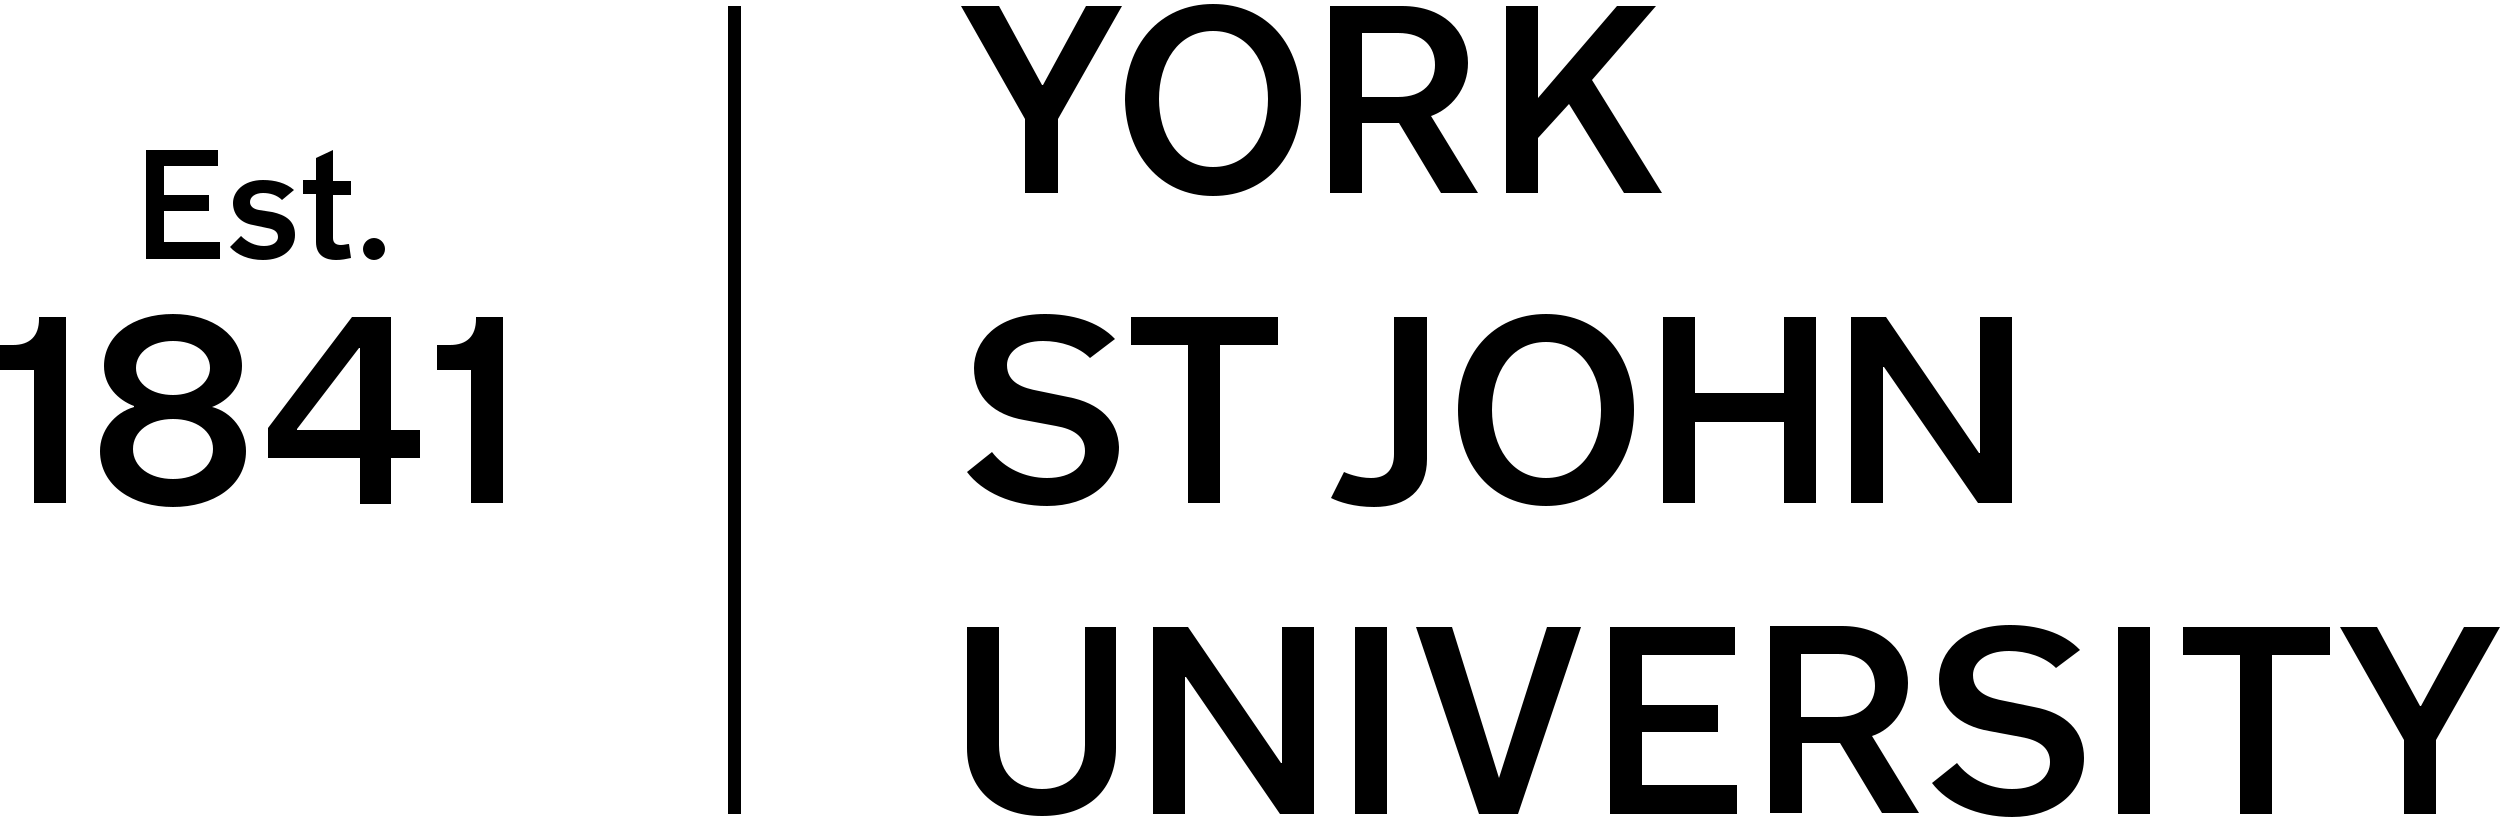 <?xml version="1.0" encoding="UTF-8"?> <svg xmlns:xlink="http://www.w3.org/1999/xlink" xmlns="http://www.w3.org/2000/svg" viewBox="0 0 250 82" width="250" height="82"><defs><symbol viewBox="0 0 250 82" id="logo"><path d="M108.5 74.5c0 3-1.9 4.4-4.3 4.4s-4.3-1.4-4.3-4.4V62.7h-3.2v12.1c0 4.1 2.9 6.8 7.5 6.8 4.7 0 7.4-2.7 7.4-6.8V62.7h-3.1v11.8zm27-11.8h3.2v18.7h-3.2zm-7.3 13.6h-.1l-9.3-13.6h-3.5v18.7h3.2V67.7h.1l9.4 13.7h3.4V62.7h-3.2zm83.6-13.6h3.2v18.7h-3.2zm-8.4 8l-2.9-.6c-1.6-.3-3.2-.8-3.2-2.6 0-1.2 1.2-2.4 3.6-2.4 1.8 0 3.6.6 4.7 1.7L208 65c-1.7-1.8-4.4-2.5-7-2.5-4.9 0-7.1 2.8-7.1 5.4 0 3 2.1 4.7 5 5.2l3.2.6c1.7.3 2.9 1 2.9 2.5 0 1.4-1.2 2.7-3.8 2.7-2.2 0-4.3-1-5.5-2.6l-2.5 2c1.5 2 4.5 3.4 8 3.4 4.2 0 7.2-2.4 7.2-5.9 0-2.7-1.8-4.5-5-5.1zm14.9-5.2h5.7v15.9h3.2V65.5h5.8v-2.8h-14.7zm-27.5 2.8c0-3-2.3-5.7-6.6-5.7H177v18.7h3.2v-7h3.8l4.2 7h3.7l-4.7-7.7c1.9-.6 3.6-2.6 3.6-5.3zm-7.1 3.4h-3.6v-6.3h3.7c2.6 0 3.7 1.4 3.7 3.2 0 1.7-1.2 3.1-3.8 3.1zm-19.5 1.5h7.6v-2.7h-7.6v-5h9.3v-2.8H161v18.7h12.7v-2.9h-9.5zm-14.3 4.6l-4.7-15.1h-3.6l6.3 18.7h3.9l6.3-18.7h-3.4zm96.5-15.1l-4.3 7.9h-.1l-4.3-7.9H234l6.4 11.3v7.4h3.2V74l6.4-11.3zm-139.6-23l-2.9-.6c-1.6-.3-3.2-.8-3.2-2.6 0-1.2 1.2-2.4 3.6-2.4 1.8 0 3.6.6 4.7 1.7l2.5-1.9c-1.7-1.8-4.4-2.5-7-2.5-4.9 0-7.1 2.8-7.1 5.4 0 3 2.1 4.7 5 5.2l3.2.6c1.7.3 2.9 1 2.9 2.5 0 1.4-1.2 2.7-3.8 2.7-2.2 0-4.3-1-5.5-2.6l-2.5 2c1.5 2 4.5 3.4 8 3.4 4.2 0 7.2-2.4 7.2-5.9-.1-2.6-1.9-4.4-5.1-5zm81.5-3h.1l9.4 13.6h3.4V31.7H198v13.6h-.1l-9.3-13.6h-3.5v18.6h3.2zm-45.7-5h-3.2v13.7c0 1.6-.8 2.4-2.3 2.4-1.3 0-2.5-.5-2.7-.6l-1.3 2.6c.8.4 2.3.9 4.3.9 3.3 0 5.3-1.7 5.3-4.8V31.7zm12-.3c-5.4 0-8.8 4.2-8.8 9.6 0 5.4 3.3 9.6 8.8 9.6 5.4 0 8.8-4.2 8.8-9.6 0-5.4-3.3-9.6-8.8-9.6zm0 16.4c-3.5 0-5.4-3.2-5.4-6.8 0-3.7 1.9-6.8 5.4-6.8 3.5 0 5.5 3.1 5.5 6.8 0 3.7-2 6.8-5.5 6.8zm-35.8 2.5h3.2V34.5h5.8v-2.8h-14.7v2.8h5.7zm50.7-8.1h8.9v8.1h3.2V31.7h-3.2v7.6h-8.9v-7.6h-3.2v18.6h3.2zm-15.7-28.4l3.1-3.4 5.5 8.9h3.8l-7-11.3 6.4-7.4h-3.9l-7.9 9.2V.6h-3.2v18.7h3.2zm-32.5 5.8c5.4 0 8.8-4.2 8.8-9.6 0-5.4-3.3-9.6-8.8-9.6-5.4 0-8.8 4.2-8.8 9.6.1 5.3 3.4 9.6 8.8 9.6zm0-16.5c3.5 0 5.5 3.1 5.5 6.8 0 3.7-1.9 6.8-5.5 6.8-3.5 0-5.4-3.2-5.4-6.8 0-3.6 1.9-6.8 5.4-6.8zm-17 5.4h-.1L99.9.6h-3.8l6.4 11.3v7.4h3.3v-7.4L112.2.6h-3.6zm31.8 3.8h3.8l4.2 7h3.7l-4.7-7.7c2-.7 3.7-2.7 3.7-5.3 0-3-2.3-5.7-6.6-5.7H133v18.7h3.2v-7zm0-9h3.7c2.6 0 3.7 1.4 3.7 3.2 0 1.7-1.1 3.2-3.7 3.2h-3.6V3.3zM3.9 31.9c0 1.7-.9 2.6-2.6 2.6H0V37h3.4v13.3h3.2V31.7H3.9v.2zm17.3 8.8c1.6-.6 3-2.1 3-4.1 0-3-2.9-5.2-6.9-5.2-4.1 0-6.9 2.2-6.9 5.2 0 2 1.4 3.4 3 4v.1c-2 .6-3.4 2.4-3.4 4.4 0 3.5 3.3 5.6 7.3 5.6s7.3-2.1 7.3-5.6c0-2-1.4-3.9-3.4-4.4zm-3.9-6.6c2.1 0 3.7 1.1 3.7 2.7 0 1.5-1.6 2.7-3.7 2.7s-3.7-1.1-3.7-2.7 1.6-2.7 3.7-2.7zm0 13.8c-2.3 0-4-1.2-4-3s1.7-3 4-3 4 1.2 4 3-1.7 3-4 3zm21.9-16.2h-4l-8.4 11.1v3H36v4.6h3.1v-4.6H42V43h-2.9V31.7zM36 43h-6.3v-.1l6.2-8.1h.1V43zm11.6-11.1c0 1.7-.9 2.6-2.6 2.6h-1.3V37h3.4v13.3h3.2V31.7h-2.7v.2zM72.8.6h1.3v80.8h-1.3zM29.5 23.5c0-1.4-.9-2-2.3-2.3l-1.3-.2c-.6-.1-.9-.4-.9-.8 0-.5.5-.9 1.3-.9.7 0 1.4.2 1.9.7l1.2-1c-.8-.7-1.9-1-3.1-1-2 0-3 1.2-3 2.3 0 1.2.8 2 2 2.2l1.4.3c.6.1 1.1.3 1.1.9 0 .5-.5.9-1.4.9-.9 0-1.7-.4-2.3-1L23 24.7c.7.8 1.9 1.3 3.3 1.3 2 0 3.2-1.1 3.2-2.5zm2.1.7c0 1.4 1 1.8 2 1.8.6 0 1-.1 1.5-.2l-.2-1.4c-.2 0-.5.1-.8.1-.5 0-.8-.2-.8-.7v-4.3h1.8v-1.4h-1.8V15l-1.7.8V18h-1.3v1.4h1.3v4.8zm-9.6 0h-5.6v-3.1h4.5v-1.6h-4.5v-2.9h5.4V15h-7.2v10.9H22zM37.4 26c.6 0 1.1-.5 1.1-1.1 0-.6-.5-1.1-1.1-1.1-.6 0-1.1.5-1.1 1.1 0 .6.5 1.1 1.1 1.1z"></path></symbol></defs><title>York St John University logo</title><use xmlns:xlink="http://www.w3.org/1999/xlink" xlink:href="#logo"></use></svg> 
